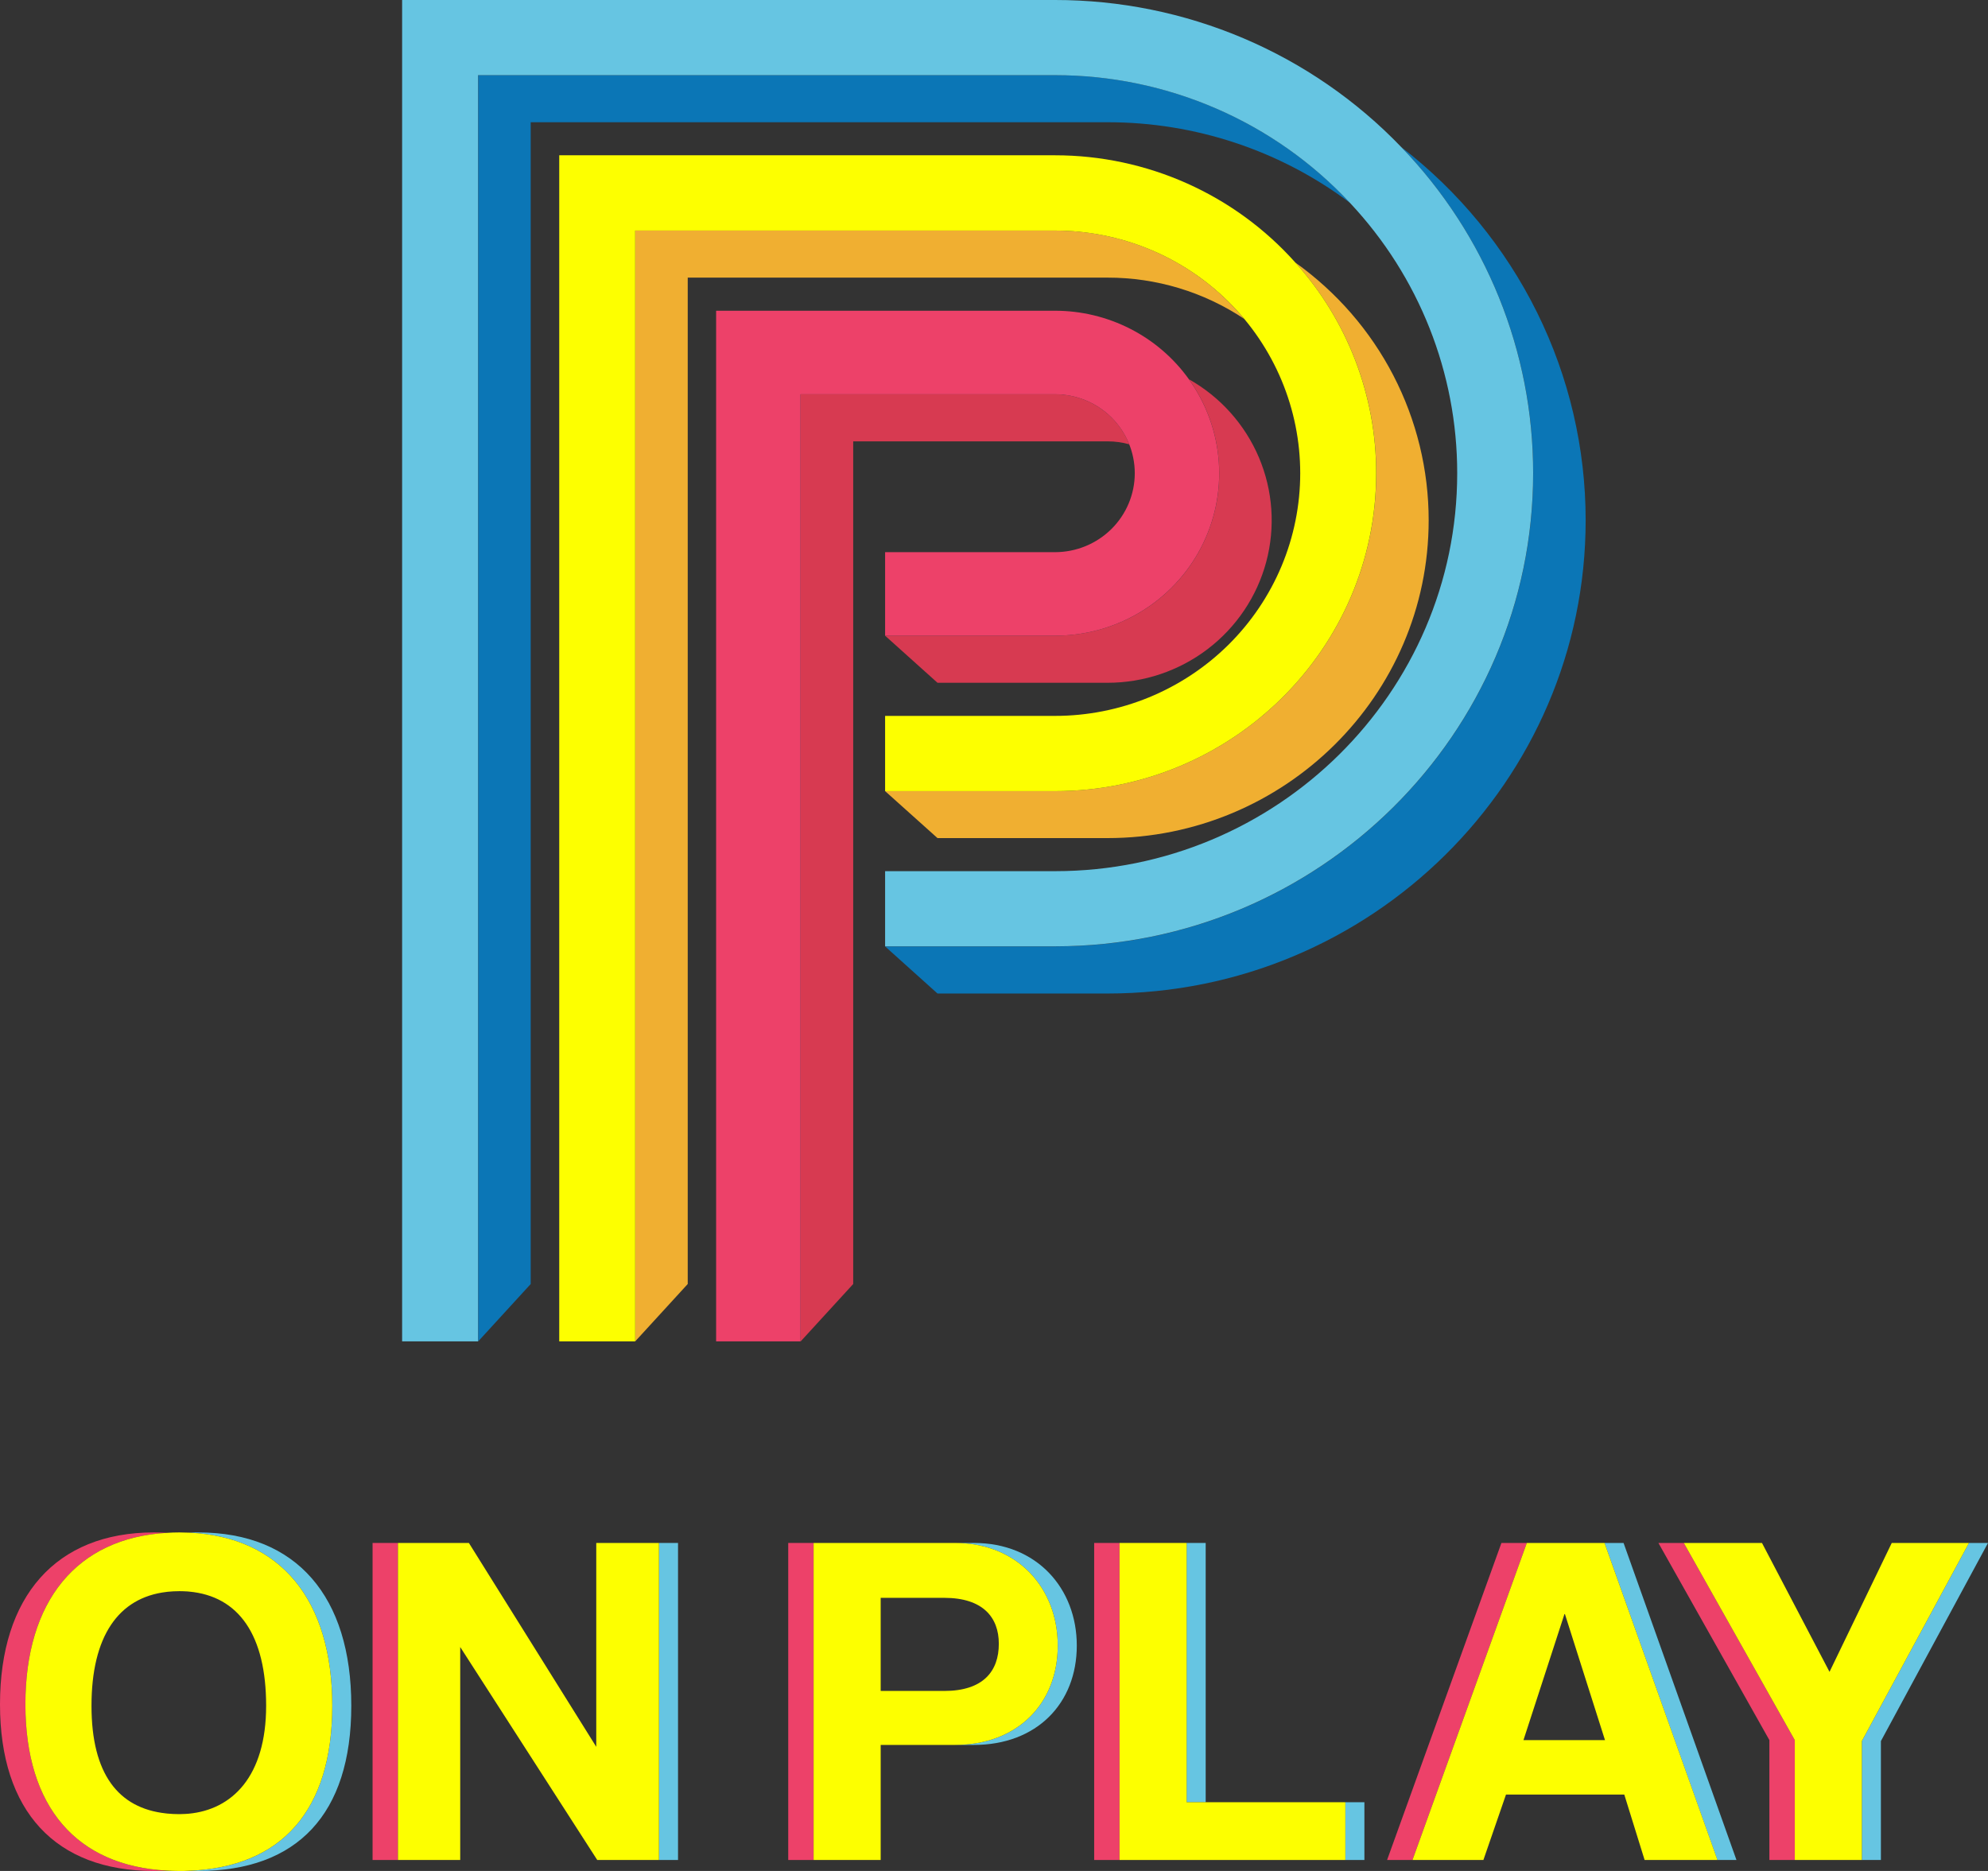<svg width="85" height="80" viewBox="0 0 85 80" fill="none" xmlns="http://www.w3.org/2000/svg">
<rect x="0" y="0" width="85" height="80" fill="#333333" stroke="none"/>
<g clip-path="url(#clip0)">
<path d="M53.194 13.633C52.211 12.451 50.977 11.5 49.579 10.848C48.181 10.195 46.654 9.857 45.108 9.858H27.159V57.356L29.405 54.903V11.871H47.356C49.436 11.868 51.469 12.482 53.194 13.633Z" fill="#F0AF31"/>
<path d="M55.386 11.228C57.616 13.709 58.846 16.914 58.843 20.234C58.843 27.728 52.682 33.828 45.108 33.828H37.845L40.085 35.836H47.352C54.924 35.836 61.085 29.74 61.085 22.245C61.085 20.094 60.568 17.973 59.577 16.057C58.587 14.142 57.15 12.487 55.386 11.228Z" fill="#F0AF31"/>
<path d="M37.844 33.827H37.846L37.844 33.824V33.827Z" fill="#FDFF00"/>
<path d="M55.386 11.228C54.1 9.786 52.519 8.631 50.747 7.84C48.976 7.049 47.054 6.64 45.111 6.64H23.911V57.356H27.159V9.858H45.108C46.485 9.858 47.848 10.126 49.12 10.647C50.392 11.169 51.548 11.933 52.522 12.897C53.495 13.86 54.268 15.004 54.795 16.263C55.322 17.522 55.593 18.872 55.593 20.234C55.593 21.597 55.322 22.946 54.795 24.205C54.268 25.464 53.495 26.608 52.522 27.572C51.548 28.535 50.392 29.299 49.12 29.821C47.848 30.342 46.485 30.611 45.108 30.611H37.844V33.828H45.108C52.68 33.828 58.84 27.731 58.84 20.237C58.845 16.916 57.615 13.71 55.386 11.228Z" fill="#FDFF00"/>
<path d="M48.284 18.999C48.033 18.368 47.596 17.826 47.029 17.445C46.463 17.063 45.793 16.859 45.108 16.859H34.234V57.356L36.48 54.903V18.872H47.356C47.669 18.872 47.982 18.914 48.284 18.999Z" fill="#D73A51"/>
<path d="M50.831 16.213C51.578 17.252 52.022 18.474 52.113 19.746C52.205 21.019 51.94 22.291 51.349 23.424C50.758 24.558 49.863 25.508 48.762 26.171C47.661 26.833 46.397 27.183 45.108 27.182H37.844L40.085 29.195H47.352C48.901 29.196 50.406 28.689 51.634 27.755C52.861 26.82 53.742 25.51 54.139 24.028C54.536 22.547 54.426 20.977 53.828 19.563C53.229 18.149 52.175 16.971 50.829 16.213H50.831Z" fill="#D73A51"/>
<path d="M50.831 16.213C50.183 15.308 49.325 14.57 48.329 14.061C47.333 13.552 46.229 13.286 45.108 13.287H30.619V57.355H34.229V16.859H45.108C46.013 16.859 46.88 17.214 47.52 17.847C48.159 18.48 48.519 19.339 48.519 20.234C48.519 21.129 48.159 21.988 47.52 22.621C46.88 23.254 46.013 23.61 45.108 23.61H37.844V27.182H45.108C46.397 27.183 47.66 26.832 48.761 26.169C49.861 25.506 50.756 24.556 51.347 23.423C51.938 22.29 52.202 21.018 52.111 19.746C52.019 18.474 51.575 17.251 50.828 16.213H50.831Z" fill="#ED4169"/>
<path d="M57.725 8.677C56.117 6.953 54.166 5.578 51.995 4.637C49.823 3.697 47.478 3.212 45.108 3.214H20.446V57.356L22.691 54.903V5.227H47.356C51.1 5.223 54.743 6.435 57.725 8.677Z" fill="#0B76B6"/>
<path d="M59.91 6.286C63.536 10.042 65.559 15.039 65.555 20.234C65.555 31.391 56.379 40.468 45.111 40.468H37.844L40.085 42.482H47.352C58.626 42.482 67.797 33.405 67.797 22.247C67.798 19.168 67.088 16.129 65.721 13.363C64.354 10.597 62.366 8.176 59.91 6.286Z" fill="#0B76B6"/>
<path d="M59.91 6.286C58.003 4.299 55.707 2.716 53.163 1.635C50.618 0.555 47.877 -0.002 45.108 -1.07994e-05H17.193V57.356H20.441V3.214H45.108C47.478 3.213 49.822 3.698 51.993 4.638C54.164 5.578 56.115 6.954 57.722 8.677C60.67 11.818 62.308 15.947 62.305 20.234C62.305 29.619 54.59 37.25 45.112 37.25H37.844V40.464H45.108C56.381 40.464 65.552 31.382 65.552 20.229C65.555 15.036 63.534 10.042 59.91 6.286Z" fill="#66C5E2"/>
<path d="M1.086 72.874C1.086 68.477 3.26 65.767 7.135 65.543C6.955 65.531 6.769 65.525 6.581 65.525C2.372 65.525 0 68.281 0 72.874C0 77.448 2.372 80 6.581 80C6.774 80 6.96 79.994 7.144 79.985C3.263 79.779 1.086 77.255 1.086 72.874Z" fill="#ED4169"/>
<path d="M8.481 65.525C8.345 65.525 8.212 65.525 8.081 65.535C12.027 65.712 14.206 68.437 14.206 72.936C14.206 77.434 12.029 79.834 8.086 79.991C8.216 79.996 8.347 80 8.481 80C12.689 80 15.02 77.591 15.02 72.936C15.02 68.28 12.689 65.525 8.481 65.525Z" fill="#66C5E2"/>
<path d="M8.081 65.535C7.945 65.529 7.806 65.525 7.666 65.525C7.486 65.525 7.309 65.532 7.135 65.543C3.26 65.767 1.086 68.479 1.086 72.874C1.086 77.255 3.263 79.779 7.144 79.985C7.316 79.993 7.489 80 7.666 80C7.808 80 7.948 80 8.086 79.991C12.029 79.834 14.206 77.433 14.206 72.936C14.206 68.438 12.027 65.712 8.081 65.535ZM8.059 77.553L7.922 77.562C7.838 77.562 7.752 77.571 7.666 77.571C7.494 77.571 7.326 77.562 7.164 77.547L7.085 77.538C5.07 77.315 3.912 75.869 3.912 72.936C3.912 69.982 5.052 68.312 7.12 68.069L7.164 68.063C7.331 68.046 7.499 68.037 7.666 68.037C7.753 68.037 7.838 68.037 7.922 68.044C7.976 68.044 8.03 68.05 8.082 68.055C10.212 68.246 11.379 69.922 11.379 72.936C11.379 75.95 9.934 77.38 8.059 77.553Z" fill="#FDFF00"/>
<path d="M17.015 65.975H15.93V79.531H17.015V65.975Z" fill="#ED4169"/>
<path d="M28.99 65.975H28.176V79.531H28.99V65.975Z" fill="#66C5E2"/>
<path d="M26.385 65.975H25.494V74.692L20.048 65.975H18.963H17.015V79.531H18.591H19.677V70.425L25.536 79.531H26.385H28.175V65.975H26.385Z" fill="#FDFF00"/>
<path d="M34.787 65.975H33.702V79.531H34.787V65.975Z" fill="#ED4169"/>
<path d="M41.646 65.975H40.832C43.513 65.975 45.226 67.914 45.226 70.364C45.226 72.834 43.513 74.611 40.832 74.611H41.646C44.328 74.611 46.04 72.834 46.04 70.364C46.04 67.914 44.328 65.975 41.646 65.975Z" fill="#66C5E2"/>
<path d="M40.832 65.975H34.787V79.531H37.655V74.611H40.832C43.513 74.611 45.226 72.834 45.226 70.364C45.226 67.914 43.513 65.975 40.832 65.975ZM40.378 72.303H37.655V68.322H40.375C42.026 68.322 42.706 69.159 42.706 70.282C42.709 71.466 42.029 72.303 40.375 72.303H40.378Z" fill="#FDFF00"/>
<path d="M47.868 65.975H46.783V79.531H47.868V65.975Z" fill="#ED4169"/>
<path d="M51.551 65.975H50.736V77.061H51.551V65.975Z" fill="#66C5E2"/>
<path d="M58.337 77.061H57.523V79.531H58.337V77.061Z" fill="#66C5E2"/>
<path d="M51.551 77.061H50.736V65.975H48.844H48.683H47.868V79.531H48.683H48.844H57.523V77.061H51.551Z" fill="#FDFF00"/>
<path d="M64.196 65.975L59.307 79.531H60.393L65.282 65.975H64.196Z" fill="#ED4169"/>
<path d="M69.418 65.975H68.604L73.43 79.531H74.245L69.418 65.975Z" fill="#66C5E2"/>
<path d="M68.604 65.975H65.282L60.393 79.531H63.425L64.391 76.734H69.449L70.318 79.531H73.433L68.604 65.975ZM67.799 74.406H65.138L66.891 69.016H66.911L68.624 74.406H67.799Z" fill="#FDFF00"/>
<path d="M71.994 65.975H70.908L75.653 74.406V79.531H76.739V74.406L71.994 65.975Z" fill="#ED4169"/>
<path d="M84.186 65.975L79.606 74.447V79.531H80.421V74.447L85 65.975H84.186Z" fill="#66C5E2"/>
<path d="M81.7 65.975H80.885L78.224 71.487L75.336 65.975H74.25H71.994L76.739 74.406V79.531H76.982H79.419H79.606V74.447L84.186 65.975H81.7Z" fill="#FDFF00"/>
</g>
<defs>
<clipPath id="clip0">
<rect width="85" height="80" fill="white"/>
</clipPath>
</defs>
</svg>
